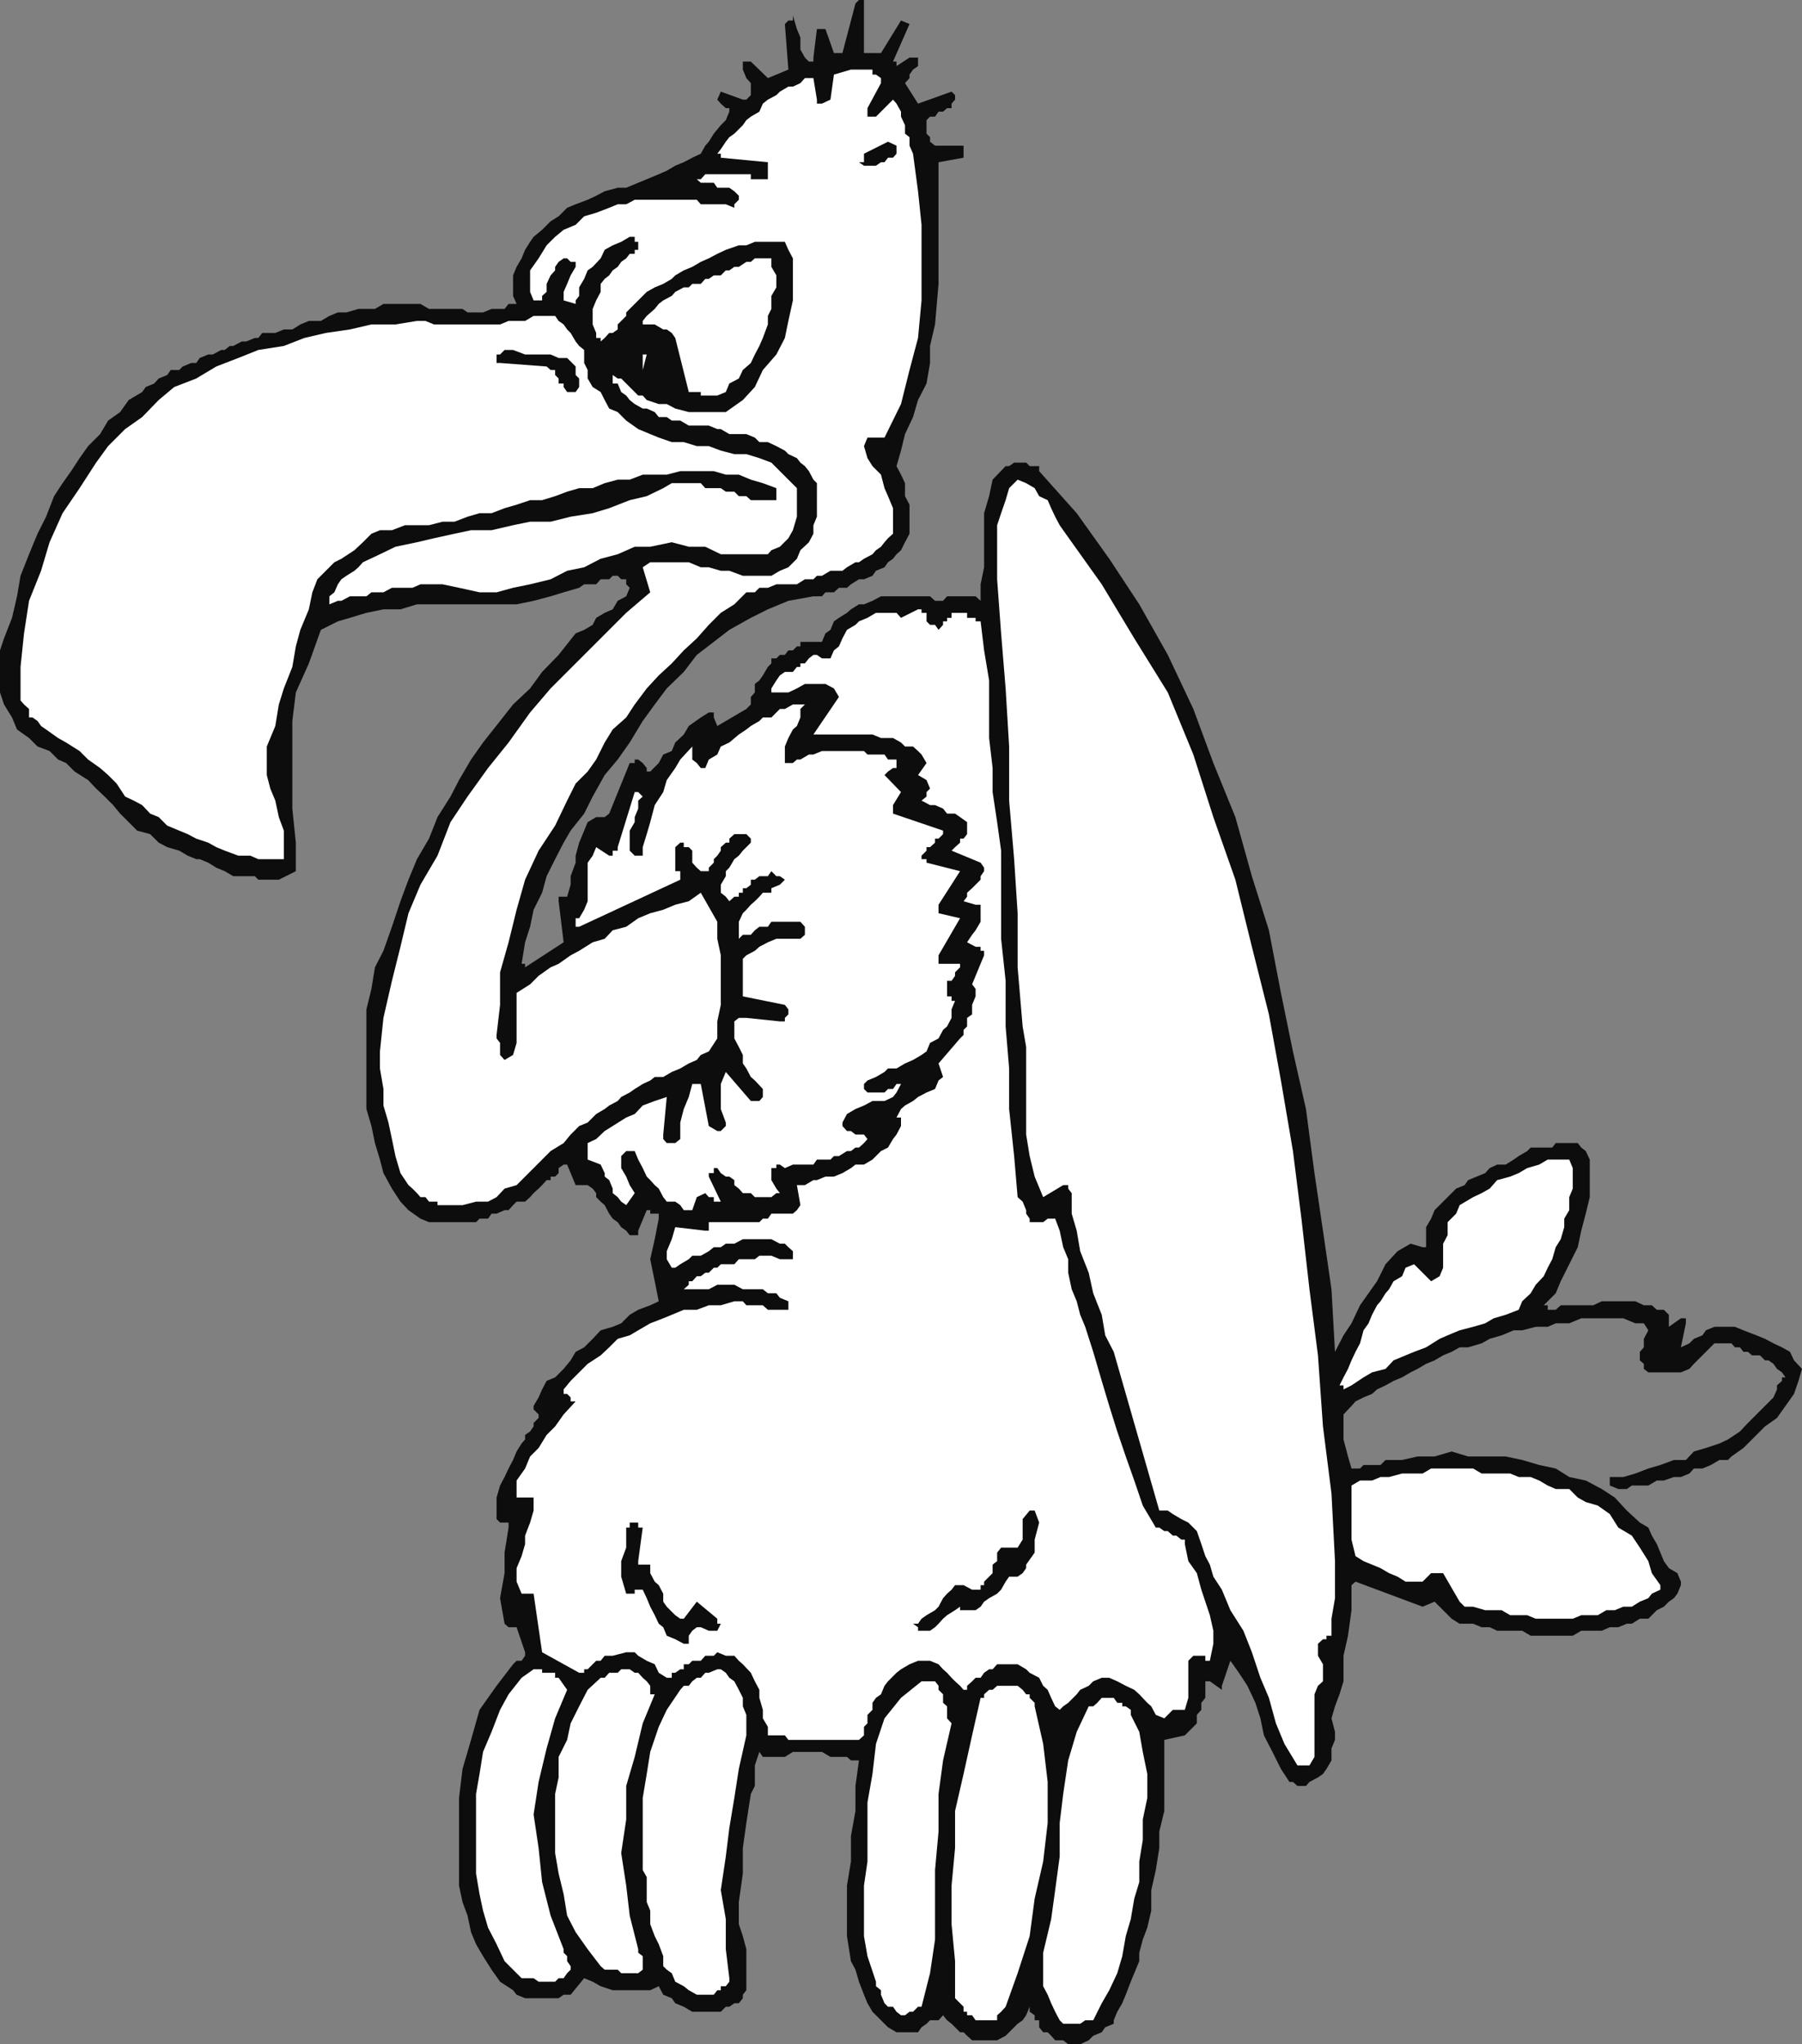 <svg xmlns="http://www.w3.org/2000/svg" width="360" height="408.301"><rect width="100%" height="100%" fill="#808080" stroke="none"/><path fill="#0e0d0d" d="M171.602 0h1v10.598H176l4-6.5 1.703.703-3.3 7.5h.699v.898l2.601-1.699h1.7v1.7l-1 .698-.7 1v.7l-.902 1 2.601 4.101 6.7-2.398.699.699v.898l-.7.801v.899h-.898l-.8.703h-.903l-.7 1h-1l-.698.699v2.7l.699.698v.903l1 .797h5.699V31.5l-5 .898V56.7l-.7 8.102-1 4.297V72.5l-.698 4.098-1.7 3.3-1 3.403-1.601 3.398L180 90l-.898 3.098L180 94.8l.8 1.699v2.598l.903 1.703v5.797l-.902 1.703-.801 1.597-.898.801-.7.899-1 .703-.699 1-1.703.7-.7 1-1.698.7h-1l-1.602 1-.797.698h-1.601l-1 .903h-1.7l-.699.797H162.5l-5 .902-4.098 1.7-3.402 1.698-4.297 2.403-3.101 2.398-3.399 2.602-2.601 3.398-3.399 3.301-2.402 3.2-2.399 3.3-2.601 4.3-2.399 3.4-2.601 3.1-2.399 4.298-1.699 3.402-2.703 3.398-1.398 2.403-1.7 3.297-1.699 3.402-.902 3.3-1.7 3.4-.699 3.398-1 3.101-.699 4.301h.7v.7l7.699-5-1-8.2v-.902h1.699l.699-2.399V175l1-2.7v-1.402l.703-2.597 1-2.403.7-1.699 1.699-1h1.699l.902-.699 4.098-10.102h1v-.699h.699l.902.7.801 1v.699h.7l1.699-1.7.898-1.699 1.703-.699.7-1.7 1.699-1.6 1-1.7 2.398-1.7 1.602-1h1v1l.699 1.7 5.8-3.402.899-.899v-1.5l.8-.898v-1.703l.903-.7.7-1 1-1.699.699-.699v-1h1l.699-.7h1l.699-.902h.902l.801-.8h.7v-.899h4.3l.7-1.699 1-.7.699-1.702 1-.7 1.601-1 .797-.699 1.602-1h1L174.3 120l1.699-.902h9.8l1 .902h1.602l.801-.902h5.7l1 .902v-3.3l.699-3.4v-10.8l1-3.402.699-3.297 2.601-2.703h.7l1-.7H205l.703.7h1.899v1l7.5 8.402 6.5 9.098 6 9.101 5.699 10.102 5.101 10.797 4 10.8 4.399 10.801L250.1 175l3.399 10.8 2.402 12.5L258.3 210l2.601 11.5 1.7 12.8 1.699 11.5 1.7 11.7.703 12.5 1.7-3.3 1.597-2.4 1.703-3.6 1.7-2.4 1.699-2.402 1.699-3.398 2.402-2.602 2.598-1.5 2.402.7h.7v-4l1-1.7.699-1.699 4.3-4.3 1.7-.7.699-1L295 235l1.703-.7.899-1 1.5-.702h1.699l1.601-1 1-.7 1.7-1 .699-.699h4.3l.7-.898h4.402l.7.898.898.7.8 1.699v7.5l-.8 3.3-.899 3.403-.699 3.297-1.703 3.402-1.7 3.398-1 2.403-2.398 2.398h.801v.899h1.598l1-.899h6.5l1.699-.8h6.703l1.7.8H330l1 .899h1.402l1 1V265l2.399-1.7h1v1l-1 4.798 1.699-.797.902-.903 1.7-.699.699-1L342.5 265h4.102l1.699.7 2.601 1 1.7.698 1.699.903 1.699.797 1.602.902.8 1.7 1.598 1.698-.7 2.403-.898 2.597-1.699 2.403-1.703 2.398-2.398 1.7-4.301 4.3-2.399 1.7-.699.699H343.5l-1.7 1-1.698.703h-1.7l-.902 1-1.7.699h-1.398l-2 .7H331l-1.7 1H326l-1 .698h-1.7l-1.698-.699V295h2.699l2.402-.7 2.598-1 2.402-.702 2.7-1h2.398l1.601-1.7 2.399-.699 2.699-.898 1.703-.801 2.399-1.602 1.601-1.699 3.399-3.398 1.699-1.703.699-1.598v-.8l1-.9v-.702h.703l-.703-1-1-.7-.7-1-1-.699h-.698l-1-1H350l-.797-.699h-.902l-.7-.902h-1l-.699-.797H342.5l-4.098 4.097-.902 1-1.7.7h-6.5l-.898-.7v-1l-.8-.699V270l.8-.902v-1.7l.899-1.699-.899-1.398h-1.699l-2.402-1h-8.399l-2.402 1h-2.7l-1.597.699h-2.402l-2.7.7h-1.699l-2.402 1-2.398.698-1.602.903-2.7.797h-1.698L290 270l-1.7.7-1.698 1-1.7.698-1.699 1-1.402.7-1.7 1-1.699.703-1.601.898-1.7.801-1 .898-1.699.7-1.601.8-.801.903-1.598 1.699v5l.899 3.398.699 2.403h1.703l.7-.703h3.398l1-1h3.3l3.102-.7h3.399l3.398-1 3.3 1h7.5l3.302.7 3.398 1 3.3.703 2.7 1.699 3.3.7 3.2 1.698 2.602 1.7 2.398 2.601 2.602 2.399 1.699 1 .699 1.601 1 1.7.703 1.699.7 1.703 1 1.398 1.699 1 .699 1.7v.699l-.7 1.703-.699.898-1 .7-1 1-1.402.699-1 1-.7.703h-1.698l-1.602 1h-1l-1.7.699h-1.698l-1.602.7h-4.098l-1.699 1h-8.402l-1.7-1h-5l-1.5-.7H296l-1.7-.7h-2.698l-1.602-1-3.398-3.402-2.399 1-13.402-5-.801.7v5l-.7 5.101-.898 4v5.102l-.8 2.597-.899 2.403-.703 2.398.703 2.7v1.601l-.703 1.7v2.398l-1 1.703-.7 1-1 .699-1.698.898-.7.801h-1.699l-.902-.8h-.7l-1.699-2.598-1.699-3.403-1.703-3.3-.7-3.399-1-3.101-1.597-3.399-1.703-2.601-1.7-2.399-1.698 5v.801l-2.399-1.7h-.902v3.298l-.801 1v1.402l-.898 1v1.7l-2.399 2.398-4.101.902v14.2l-1 4.1v3.298l-.7 4.402-.902 4v4.098l-.797 3.402-.902 2.398-.7 2.602v1.7l-1 2.398-.699 1.703-1 2.597-.699 1.7-1 1.703-.703 1.699v.7l-1.7.698-.698 1-1.7.7-.902.902-1.7.8h-2.398l-1-.8h-1.601l-.801-.902-.7-.7h-.898l-.8-1V403.5h-.899v-1l-1-.7v-1l-.703 1.7-.7 1-1 .7-2.398 2.398-1.699.902h-5l-1-.902-.703-.7h-.7l-1.698-1.699-.899-.699-.8-1-.903 1h-1.7l-.698.7-1 .698-.7 1h-4.3l-1.7-1L176 403.5l-1.7-1.7-1-1.702-.698-1.7-1-2.597-.7-2.403L170 391.7l-.797-5v-10.101L170 371.8v-5.102l.902-5v-5l.7-5.101H170l-.797-.7h-3.3l-1.7-1h-5.8l-1.602 1h-4.399l-.699-1-.902 2.7v4.101L150 358.3l-.898 5.797-.7 5v5.101l-.8 5.7v4.402l.8 2.398.7 2.602v8.199l-.7.898v.7l-.8 1h-.899l-1 .703H145l-1 1h-5.7l-1.698-1-1.7-.703-.699-1-1.703-.7-.898-1.699-1.7.801h-7.5l-2.402-.8-1.598-.9-1.699-.702-2.703 3.3h-1.398l-1 .7h-6.7l-1.699-.7-.703-.898-2.598-1.7-1.699-2.402L96.5 390.7l-1.398-2.398-1-2.403-.7-3.3-1-2.7-.699-3.3v-17.5l.7-5.797 1.699-5.801 1.699-6 3.402-4.8 3.297-4.302.703-.699h1l.7-1v-.7l-1.7-5h-1.601l-.801-.7-.899-5.1.899-5v-4.102l.8-5v-1h-1.699l-.699-.7v-4.3l.7-2.399.898-1.699.8-1.7.899-1.702.703-1.7 1-1.597.7-.801v-.902l1-.7.699-1v-.699l1-1v-.699l-1-1v-.7l1-1.702.699-1.598.902-1.7 1.7-.702 1.699-1.7L114 271.7l1-1.699 1.703-.902 1.7-1.7L120 265.7l2.402-.699 1.7-.7 1.699-1.702 1.699-1 2.402-.899 1.7-.8-.801-4-.899-4.399.899-4 .8-4.102v-1h-1.699v-.699h-.699l-1.703 4.102v.898h-1.7l-.698-.898-1-.703-.7-1-1-.7-.699-1-.902-1.699-.801-.7-.898-.902v-.797l-.7-.903-1-.699H115l-1.7-4.101h-.698l-1 .703v1l-.7.699H110v.7h-.797l-.902 1-.7.698-1 .903-.699.797-1 .902h-1.699l-.703.7-.898 1h-.801l-1.598.698h-1l-.703 1h-1.7l-.698.7h-9.399l-1.703-.7-2.398-1.699L80 240l-1.7-2.602-1.698-3.097-.7-2.703-1-3.297-.699-3.403-1-3.398v-19.902l1-4.098.7-4.3 1.699-3.302 1.699-4.8L80 180l1.602-4.3 1.699-4.102 2.402-4.098 1.7-4.3L90 159.097l1.703-3.297 2.399-4.102L96.5 148.3l3.402-4.3 2.598-3.3 3.402-3.2 2.399-3.3 3.3-3.4 3.399-4.3 1.703-.7 1.7-1 .699-1.402 1.699-1 1.601-.699 1-1.699 1.7-.902.699-1.7-.7-.699v-1h-1l-.699-.699h-1l-.699.7H120l-.898 1h-2.399l-1 .698-3.101.903-2.602.797-3.398.902-3.399.7H83.301l-3.301 1h-3.398l-3.399.698-3.3 1-2.403.7-3.398 1.703-2.399 6.699-2.601 5.8-.7 5.7v17.5l.7 6.8v5.7l-3.399 1.7h-4.101l-.7-.7h-4.3l-1.7-1-1.699-.7-1.601-1-1.7-.702h-.699l-1.703-.7-1.7-1-2.398-.699-1.699-.898L30 166.598l-2.598-.7-1.699-1.699L24 162.5l-1.398-1.7-1.7-1.702-1.699-1.598-1.601-1.7-2.7-1.702-1.699-1.7-1.601-.699-1.7-1.699-2.402-.902-1.7-1.7-2.398-1.699-1-2.398-1.601-2.602L0 138.301v-8.403l.8-2.398 1.602-4.102 1-4.3.7-4.098 1.699-4.3 1.699-4.102 1.703-3.399 1.598-4.101L12.5 96.5l1.703-2.402 1.7-2.598 1.699-2.402L20 86.699 21.602 84 24 82.3l1.703-2.402 2.7-1.597.699-1 1.699-.703.902-1 1.7-.7.699-1H35.8l.699-.699 1.703-.699h1l.7-1 1.699-.7h.898l1.703-.902h.7l1-.8h.699l1.699-.899h.902l1.7-.699h.699l.8-1H55l1.703-.7h1.7l1.597-1 1.703-.702h2.399l1.699-1 1.699-.7h1.703l2.399-.699h3.3l1.7-1H84l1.703 1h6.7l1 .7H96.5l1.703-.7h2.598l.8-1h1.602l-.703-1.601V55l.703-1.7 1-1.702.7-1.7 1-1.597.699-1 1.699-1.403L110 44.2l1.602-1 1.698-1.7 1.699-.7 2.402-.902 1.7-.8 1.699-.899 2.601-.699h1.7l2.398-1 1.703-.7 2.399-1 1.601-.702 1.7-1 1.699-.7 1.699-.898 1.699-.8.902-1.602.7-.797 1-1.602L144 25l1-1 .703-1.7v-.702H145l-1-.899-.7-.8.7-1.598 4.402 1.597h.7L150 19v-2.402l-.898-1-.7-1.7v-1.597H150l3.402 3.297 4.098-1.7-.7-9.097.7-.703h.902v-1l.801 2.703.7 1.699v2.398l.898 1.602.8.8h.899v-.8l.703-5.7h1.7l1.699 4.798h1.699l2.601-9.899.7-.699"/><path fill="#fff" d="M170 13.898h4.3v1h.7l1 .7v1l-2.7 5V23.3h1.7l3.402-3.403.7.801L180 22.3v1l.8 1.699v1.7l.903.698v1.7l.7 1.601 1 7.5.699 6.7V60l-.7 7.5-1.699 6.398L180 80.7l-3.297 6.7h-3.402l-.7 1.699.7 2.402 1 1.598L176 94.8l.703 2.699.7 1.598 1 2.402v5.098l-1 .902-.7.8-.703.9-1 .698-.7.801-1.698.899-1 .703h-.7l-1.699 1-.902.699h-2.399l-1.699 1h-1l-.703.7h-1.7l-1.597 1h-4.101l-1.7.698h-1.699l-.902.903h-1.7l-2.398 2.398-2.703 1.7-2.398 2.402-2.399 2.699-2.601 2.398-2.399 2.602-2.601 2.398-2.399 2.602-2.402 3.2-1.7 2.6-2.699 2.4-1.601 2.6-1.7 3.4-1.699 2.398L115 156.5l-1.7 3.398-2.398 5-3.3 5-2.7 5.801-1.699 6-1.601 6.5-1.7 6v6.5l-.699 6v.7l.7.902v2.398l.898 1 1.699-1 .703-2.398v-10l2.7-1.703 1.699-1.7L110 193.2l1.602-.699 2.398-1.7 1.703-.902 2.7-1.699 2.398-.699 1.601-1.7 2.7-.702 2.398-1.7 2.402-1 2.598-.699 2.402-1 2.7-.699 2.398-1.7 3.3 5.798v3.402l.7 3.3v9.9l-.7 3.3v3.398L141.603 210l-1.602.7-.797 1-1.601.698-1.7 1-1.699.7-1.703 1h-1.7l-.898.703-1.5.699-1.601 1-1 .7-1.7.898-.699.8-1.699.903-.902.699-1.7 1-1.699 1.7-1.699.698-1.703 1.7-1.398 1.703-2.602 1.597-1.7 1.7-1.698 1.703-3.399 3.398-2.402.7-1.598 1.699L97.5 240h-2.398l-2.7.7h-5v-.7h-1.699l-.703-.902h-1l-.7-.797-.898-.903-.8-.699L80 234.301l-1-3.403-.7-3.398-.698-3.3-1-3.4v-3.3l-.7-4.102V210l.7-6.7 1.699-7.402 1.699-6.8 1.602-6.7L84 176.7l3.402-5.8L90 164.2l3.402-5.101 4.098-5.7 4.102-5.097 4.3-6L110 137.5l15.102-15.102 4.8-4.097-1.5-5 1.5-1h7.7l2.398 1h1.602L144 114h1.703l2.7 1h5.699l1.699-1 1.699-.7 1.703-1.702.7-1.7 1.699-1.597.898-1.703v-1.7l.703-1.699V96.5l-.703-.7-.898-1.702-.801-1-.899-.7-.699-.898-1.703-.8-.7-.7-1.698-.902-1.7-.797h-1.699l-.902-.903-1.7-.699h-3.398l-1.703-1h-.7L141.603 85h-4l-1.7-1h-1.699l-1-.7h-1.601l-.801-1-1.598-.702h-.8l-1.602-.899-1-.8-.7-.899-1-.7-.699-1.702h-1v-1.7l1 .7h.7l1 1 .699.703L127.5 79h.902l.801.898 2.399.801h1.601l1.7.899 2.699.703H145l3.402-2.403 2.399-2.597 1.601-3.403 2.7-3.097L156.8 67.5l.699-3.402.902-4.098v-8.402l-.902-1.7-.7-1.597h-6l-1.698.699h-1.5l-2.602.898-1.7.801-1.698.899L140 52.3l-1.7 1-1.698.699-1.7 1-.699.7-1.703 1-1.7.698-1.597.903-.8.797-3.301 3.3v.7l-1 1-.7.703v1l-1 .699h-.699l-.902 1-.801.7v-.7h-.898v-1l-.7-1.7v-3.1l.7-1.7.898-1.7v-1.6l.8-1 .903-.7.7-1 1-.7.699-1 1-.702.699-.899h1v-.8h.699V48.3h-.7v-1h-1l-1.698 1-1.7.699-1.601.898-.801 1.7-1.598 1.703-1 .699-.699 1.7-1 1.698v1.7L115 60v.7l-2.398-.7v-1.7l.699-1.6L114 55l1-1.7v-1h-1l-.7-.702h-.698l-1 .703-.7 1V54L110 55l-.797 1.7v1.6l-.902.798V60h-1.7l-.699-1.7V54l1.7-2.402L109.203 49l1.7-1.7 1.699-1.402 2.398-1 1.703-1.699 2.399-.699 2.601-1 1.7-.7h1.699l1.699-.902h12.402l.797.903h5l1.703.699v-.7l.899-.902v-.8l-.899-.899-1-.699h-2.402l-.7-1H140l-.797-.7h-.902H140l.902-1H150v1h3.402v-3.402L144 31.5v-.8h-.7l.7-.9 1-1.5.703-.902 1-.699 1.7-1.699.699-1 .898-.7 1.703-1 .7-1.6 1-.802 1.699-.898.699-.7 1.699-1h.902l1.5-.702.899-1h1.699l.703 4.3v.801h1l1.7-.8.699-5 3.398-1"/><path fill="#0e0d0d" d="m177.402 28.3 1.7.798v1.601l-.7.801h-1l-.699.898H176l-1 .7h-2.398l-1-.7h1V30.7l4.8-2.398"/><path fill="#fff" d="M153.402 51.598h.7V53.3l1 1.699v2.398l-1 1.7v2.601l-.7 1.399V64.8l-1 2.699-.699 1.598-.902 1.703-.801 1.7-1.598 1.398-.8 1.7-1.899 1L145 78.3l-1.7.699H140v-.7h-2.398l-2.7-10.8-.699-1-1-.7h-.703l-1.7-1h-2.398v-.702l.801-1 1.598-1.399.8-1L132.5 60l1.703-.902.7-.797 1.699-.903h1l.699-.699H140l.902-1h.7l1-.699H144l1-1h.703l1-.7h.899l1.5-1H150l.8-.702h2.602M110 63.098h.902l.7 1 1 .703.699 1 .699.699 1 1.7.703.898 1 .8V72.5l.7 1.398v1.7l1 1.703 1.597 1 .8 1.597.903 1.7 1.7.703L125.101 84l2.398 1.7 2.402 1 1.7.698 2.601.903h2.399l2.601.797h2.399L144 90l2.703.7h2.399l2.601.8 2.399.898 1.699 1.7L157.5 95.8l1.703 1.699v5.7l-.8 2.698-.903 1.602-1.7 1.7-1.698.698-.7.801H144l-3.098-1.5h-3.3l-3.399-.898-4.3.898H126.8l-3.399 1.5-3.402.899-3.297 1.703-3.402.699-3.301 1.7-4.098 1-3.402.698-3.297.903H95.8l-4.098-.903-3.3-.699H84l-1.598.7h-4.101l-1.7.902h-2.398l-1 .797h-3.3l-1.7.902H67.5l-1.7.7v-1.602l1-.797.7-1.602.703-1 1-.699 1.598-1 .8-.7.899-1 3.402-1.6L79 109.2l4.3-.9 3.403-.8 4.098-.902 3.3-.7h4.102l4.297-1 3.402-.699H110l4-1 4.402-.699 3.301-1 4.098-1.602 3.402-.8L132.5 97.5l1.703-1H140l.902 1H144l1 .7h1.703l.899.898h1.5l.898.8h5.102V97.5l-2.7-1-2.402-.7-2.398-1H145l-2.398-.702h-6.7l-2.699.703h-4.8l-2.602 1h-2.399l-2.601.699-2.399 1h-2.699l-2.402.7-2.399.898-2.601.8h-2.399l-2.699.903-2.402.699-2.598 1h-2.402l-2.399.7-2.601 1h-2.399l-2.699.698h-4.8l-2.602 1h-2.399l-1.699.7L72.5 108.3l-1.7 1.597-2.597 1.7-1.402.703-3.399 3.398-1 2.602-.699 3.398L60 125.801l-.898 3.297-.7 4.101-1.699 4.301-1 3.2L55 145l-1.7 4.098v5.703l.7 2.699 1 2.398.703 3.301 1 2.7v5.699h-5.101l-1.602-.7h-2.398l-2.7-1-1.699-.699-1.601-.898-2.399-.801-1.703-.902-1.7-.7-2.398-1-1.699-1.699L30 162.5l-1.598-1.7-1.699-.902-1.703-.8-1.7-2.598-1.698-1.7L20 153.399l-2.398-1.699-1.7-1.699-2.699-1.7-1.601-.902-2.399-1.699-1-.699-.703-1-1-.7h-.7v-1.702l-1-.899-.698-.8v-6.7l.698-6.7 1-6.5 2.402-6 1.7-5.7 2.597-5.8 3.402-5 3.301-5.102 2.399-3.3L25 85.699l3.402-2.398 3.301-3.403 3.098-2.597 4.402-1.703 4-2.399 4.399-1.699 4-1.602 5.101-.8 4.098-1.598 4.3-1 4.801-.7 4.301-1H79l4.3-.702H85l1.703.703h13.2l1.699-.703h3.3l1.7-1H110"/><path fill="#0e0d0d" d="M100.8 69.898h1.7l2.402.903H110l1.602.699h1.699L115 73.2v1.698l.703.7V77.3l-.703 1h-1.7l-.698-1v-.703h-1v-1l-.7-.7v-1H110l-.797-.699-9.3-.699h-.7v-1.7h.7l.898-.902"/><path fill="#fff" d="m129.203 70.8-.8 3.098v-3.097zm74.097 25 1.7.7 1.703 1 .899 1.598 1.699.8.699 1.602.8 1.7.903 1.698.7 1 7.699 10.801 6.5 10.801 6.699 10.8 5.101 12.4 4 12.5 4.399 12.5 3.3 13.398 3.399 13.5 2.402 13.203 2.399 14.097 1.699 13.5 1.602 14.102 1.699 13.2 1 14.198L266 298.301l.703 13.5v7.398l-.703 4.102v3.398h-1v.7h-.7l-1 .902v2.398l1 1.7v3.402l-1 .898-.698 1.7v12.5l-1 1.699h-2.399l-2.601-4.297-1.7-4.102-1.402-5.101-1.7-4-1.698-5.098-1.7-4.3-2.601-4.102-1.7-4.098-1.699-2.602-.699-2.398-.902-1.7-.801-2.402-.898-2.597-1.7-1.703-1.402-.7-1.7-1-1-.699h-1.698L222.5 270l-1.7-3.3-.698-4.102-1.7-4.297-.902-4.102-1.7-4.3-.698-4.098-1-3.403v-4.097l-.7-.903v-.699h-1l-4 2.399-1.699-4.098-1-4.102-.703-4.3v-17.5l-.7-4.098-1-11.8v-10.802l-.698-10.8-1-11.7v-10.8l-.7-11.598-.902-11-.797-10.8v-10.802L200 102.5l.902-2.602.7-2.398 1.699-1.7"/><path fill="#fff" d="M183.402 121.7h.7v.698h1v1.7l.699.703h1l.699 1 .902-1v-.703h.801v-.7h.899v-1h3.101v1h1.7v.7h1l.699 5.8 1 6v11.5l.699 6v4.801l.902 6 .797 5.7V187.5l.902 8.398V205l.7 8.398v8.102l1 9.398.699 8.2 1 .902.699 1.7v.698l.703 1v.7h2.7l.898-.7h1.5l.902 2.403.7 3.297 1 2.402v2.7l.699 3.3 1 2.398.699 2.7 1 2.402 1.601 5 1.7 5.8 1.5 5 1.601 5.098 1.7 5 1.699 4.801 1.699 5 2.601 4.399h.7l1 .703h.699l1 .898H235l1 .801h.703v.898l.7 3.403 1.699 2.398.898 3.301.8 2.398.903 2.7.7 3.101v2.602l-.7 3.398h-.902v-1h-2.399l-1 1v7.399l-.699 2.402h-2.402l-1.7 1.7-1.699-.7-.902-1.7-.797-.702-1.601-1.7-1-.898-1.7-.8-1.699-.9-1.601-.702h-1.5l-1.7.703-.902.898-1.7.801-.698.898-1.7 1.7-1 .703-.699.699-.902-.7-.801-1.702-.7-1.598-.898-.8-.8-1.602-1.899-1-.703-.7-1.7-1h-4.097l-.902 1h-.7l-1 .7-.699 1h-1l-.699.703-1 .898v.801h-.703l-.7-.8-1-.9-.698-.702-.899-1-.8-.7-.903-1-1.7-.699h-2.398l-1.699.7-1.703 1-.898.699-1.7 1.703-.699.898-.703 1.7-1 .699-.7 1v1.402l-1 1v1.7l-.698.698v1.7l-1 .902H157.5l-.7-.902h-3.398v-1.7l-1-1.699V341.5l-.699-2.402V337.5l-.902-1.7-.801-1.702-1.598-1.7-.8-.699-.899-1H145l-1.7-.699-.698.7h-1.7l-.902 1h-1.7l-.698.698h-1v1h-.7l-1 .7h-.699v1h-1l-1.601-1-.801-1.7-1.598-.699-1.703-1-.7-.699h-1.698l-2.7.7h-1.601l-.801 1h-.898l-1.7 1.698h-.699v.7h-1L108.301 330l-1.7-11.7h-2.398l-1-2.402V313.2l1-2.398.7-2.403V306.7l1-2.601.699-2.399v-2.601h-3.399V295.7l1.7-2.398 1-2.403 1.699-1.699 1.601-2.601 1.7-1.7 1.699-2.398 2.398-2.602h-1v-.8l-.7-.7h-.698v-.898l1.398-1.7 3.402-3.402L120 270.7l1.703-1.601 1.7-1.7 2.398-.699 1.699-1 2.402-1.398 2.598-1 1.703-.703 2.399-1h2.601l2.399-.899H144l2.703-.8h1.7l.699.8h3.3l1 .899h4.098v-1.7l-1.7-.699-.698-.898h-1.7l-1-.801h-4l-1.699-.902h-3.402l-1.7.902h-5l1-.902v-.7h.7l.902-1H140l.902-.699h.7l1-1h.699l.699-.699h2.703l.899-1h3.199l.902-.7h2.399l1.699.7h2.601v-1.602l-.902-.8-.7-.7h-1l-1.698-.898h-5.7l-1.699.898H145l-1 .7h-1.398l-1 .8-1.602.903h-1.7l-.698.699-1.7 1-1 .7h-.699l-1-1.7v-1.602l1-2.398.7-2.402 6 .703h.699v-1.703h10.101l.7-.7h1l.699-1h4.3l.801-.699.7-1-.7-4h1.598l1.699-1h.703l1.7-.699h1.699l1.699-.7 1.699-1 .902-.702h1.7l1.699-1 1.699-1.7 1.402-.699 1-1.699.7-.902.898-1.7V223.2h-.898l.898-1.7.8-.7 1.602-.902 1-.8 1.7-.899 1.699-.699.699-1.7.902-.702-.902-2.7 4.3-5 .7-.699v-1l.703-.699v-1.7l1-.702v-1.899l.7-1.699v-1.5l-.7-.902 2.399-5.797v-.903h-.7v-.8h-1l-1.699-.899 1-1.5.7-.898 1-1.703v-3.399h-1L192.5 180l.703-.902v-.797l1-.903 1.7-1.699V175l.699-1v-.7l-.7-1-5.8-2.402.699-.699 1-.898v-.801h.699l.703-.902v-2.399l-1.402-1-1-.699h-1.598l-.8-1-1.602-.7h-1l-1.7-.902 1-.8v-.899l.7-.699-.7-1.7-1.699-1 1.7-2.402-1-1.699-.7-.699-1-.902h-1.601L180 148.3l-1.598-.903H176l-1.7-.699h-11.8l5.102-7.5-1-1.699-1.7-.902h-4.101l-1.598.902-1.703.8h-3.398v-.8l1-1.602.699-1 1-.699h1.601l.801-1h.7v-.699h.898l.8-1 .899-.7h.703l1 .7h1.7l.699-1.602 1-.8.699-1.598.902-1.7 1.7-1 .699-.702 1.699-.7 1.699-1h4.102l.898 1 3.402-1.699"/><path fill="#fff" d="M159.902 140.7h.899l-.899.898v1.703l-.699 1.699-.8.7-.903 1.698-.7 1.7v3.3h1.602l.801-.699h.7l1.699-1h.898l1.703-.699h8.399l.699.7h3.402l.7 1h1.699v1.698h-.7l-1 .7-.699.703 3.297 3.398-1.598 2.602v1.699l10 3.398v.7l-.902.902h-.7v.8l-1 .9h-.698v.698l-1 1v.7h1v.703L191.8 174l-4.301 6.7v1.698l4.3 1-4.3 7.403v1.699h4.3v.7l-1 1v.698l-.698 1h-.899V199h.899v.898h.699l-.7 1.7v1.703l-.898 1.699-.8.7-.903 1.698-1.7.903-.698 1.699-1 .7-1.7 1-1.601.698-1.7 1h-1.699l-.699.7-1.703 1-1.7.703-.698.699v1l.699.7h3.402l.7-.7h1l.699-1H180l-.898 1.7-.7.898-1.699.8h-2.402l-1.7.903-1.699.699-1.699 1-.902 1.7v.698l.902 1H170l.902.7h1.7l.699.902-.7.8-1 .9h-.699l-.902.698h-.797l-1.601 1h-1l-.7.7h-2.699l-.703 1h-4.098l-1.601.703-1-.703h-.7v.703h-1v2.398l1 1.7.7.902h-.7l-1 .797h-3.3L150 238.3h-1.598l-.8-.903-.899-.699v-1l-1-.699H145l-1-.7-.7-1h-.698v1h-1v.7l2.398 5h-1.398v-.902h-1l-.7-.797-1.699.797-.902 2.601h-1.7l-.699-1-1-.699h-1.699l-.703-.902-.898-1.7-.801-.699-.899-1-.699-.699-.8-1.7-.903-1.702-.7-1.7h-1.698l-1 1v2.403l1 1.699.699 1.7 1 1.6-1.7 2.4-1-.7-.699-.902-1-.797v-.903l-.699-1.699-.902-.699v-.7l-.801-1.702-2.598-1V228.3l1.7-.801 1.699-1.602 1.601-1 2.7-1.699 1.699-.699 1.601-1.7 2.399-.902 2.402-.8-.703 7.5v.902l.703.8h1.7l1-.8v-3.3l.699-2.7 1-2.402.699-2.598H140l1.602 8.398 1.699 1H144l1-1v-.699l-1-2.699v-5l1-2.402 5 5.8h1.703l.7-.8V217.5l-1.602-1.7-.801-.702-.898-1.7-.7-1V210.7l-.8-1.601-.899-1.7V204l.899-.7h1.5l6.699.7h1v-.7l.699-.702v-1l-.7-.899-8.398-1.699v-7.5l.7-.7 1.699-.902.902-.8 1.7-.899 1.699-.699h4.8l.899-.8v-1.602l-.899-1h-5.8l-.7 1h-1.699l-.902.703-.801.898h-1.598l-.8.801v-3.402l.8-1.7.7-.699.898-1 .8-.699.903-.902.7-.797h1.699v-.903l1.699-.699 1-1-1-.699h-.7l-1-1-.699 1h-1.699l-.902.7H150v1l-.898.698h-.7v.903h-.8v.797h-.899l-1 .902-.703-.902-1-.797v-1.602l1-1.699v-1l.703-.7 1-1.702.899-.7.8-1 1.598-1.597v-.801l-.898-.902h-2.399l-1 .902v.8H145l-1 .9v.698l-.7 1-.698.7v.703l-1 1V174H140l-.797-.7-.902-1v-2.402l-.7-.699h-1v-.898h-.699l-1 .898V174h1v1.7l-20.199 9.398H115v-1.7h.703l1-1.699.7-1.699v-7.7l1-1.402.699-1.699 2.601 1.7h.7v-1h1v-.7l3.398-11h.699l.902.899-.902.8v1.602l-.7 1.7v1l-1 1.698v4l1 1h1.602V169.2l.801-2.601.7-2.399.898-3.398 1.699-2.602.703-2.398 1.7-2.403 1-1.699 2.398-2.601v2.601l.902.7.797 1h.902l.7-1.7 1.699-1 .699-1.601 1.703-.797 1.899-1.602 1.5-1 .898-.7 1.703-1 .7-.7h1.699l1-1 .699-.702h1l1.601-.899h1.5m149.301 90.899h4.297l.703 1.703v4.097l-.703 1.7v2.601l-1 1.7v1.699l-.7 2.402-1 1.598-.698 2.402-.899 1.7-.8 1.698-1.602 1.7-1 1.703-1.7 1.597-.699 1.7-2.601 1-2.399.703-1.699 1-2.402.699-2.7.7-2.398 1-1.601.698-2.7 1.7-2.402.902-1.7.7-2.398 1-1.601 1.698-2.7.7-1.699 1-2.402 1.601-1.598.801v-.8h-.8l.8-1.602.899-1.7.699-1.699.8-1.699.903-1.7.7-2.6 1-1.4.699-1.702 1-1.899.699-.8 1-1.598.699-.801.902-1.602 1.7-1 .699-1.699 1.699-.699 3.402 3.398 1.7-1 .699-1.699v-4.8l.902-1.7v-2.601l1.7-1.7.699-1.699 2.699-1.601L296 238.3l1.602-.903 1.5-1.699 2.601-.699 1.7-.7 1.699-1 2.398-.702 1.703-1M285.902 293.3h8.399l1.699 1h5.703l1.7.7h2.398l1.699.7 1.703 1 1.598.698h2.699l1.703 1.7 1.598.902 2.402.7 2.399 1.698 1.699 2.7 2.699 1.601 1.602 2.399 1.699 2.703.699 2.398 1.703 2.399v.902l-1.703.8-.7.9-1.698.698-1.602 1h-1.7l-1.698.7h-1.7l-1.699 1h-3.3l-1.7.703h-7.402l-1.7-.703h-3.398l-1.703-1h-3.297l-2.402-.7h-1.7l-1-1-3.3-5.699h-2.399l-1.699 1.7h-3.402l-1.598-1-1.703-.7-1.7-1-3.398-1.398-1.601-1L270 307.5v-10.8l1.703-1h2.399l1.699-.7h1.699l2.602-.7h4.101l1.7-1"/><path fill="#0e0d0d" d="M205.703 301.7h1l.899 2.398-.899 3.402v2.598L205 312.5v.7l-.7 1-1 .698h-1.698l-.7 1L200 317.5l-.797.8-1.601.9-1 .698-.7 1-1 .7h-3.101v-.7l-1 .7-1.598 1-.8.703-.903 1-.7.699-1 .7h-2.398v-.7l-1-.7h1l.7-1 1-.702 1.699-1 .699-.7.902-1.699.801-.898.899-.801.699-.902h1.699l1.703.902h1.7v-.902h.699v-.7l1.699-1.699V312.5l.902-.7v-1.702l.797-1h3.3l1-1.598v-4.102l1.403-1.699m-78.903 2.399h.7v1h.902l-.902 6.703v.699h2.402v1.7l.899 1.698.8.7.899 1.703v1.597l.703 1 1.7 1.7 1 .703h.699l2.601-3.403 4.098 3.403v1H144l-.7 1.398h-1.698L140 325h-.797l-.902.7-.7 1v1.6h-1l-1.699-.902-1.699-.699L132.5 325l-.898-.7-.801-1.702-.899-1.7-.699-1.699-.8-1.699H126.8v.8h-1.7l-1-3.402v-3.097l1-2.703v-4h.7v-1h1"/><path fill="#fff" d="M125.102 333.398h.699l1 .7h.699l.902 1 .801.703.7.898v1.7h.898l-2.399 5.8-1.601 6.7-1.7 5.8v6.7l-1 6.699 1 6.5.7 6 1.699 6.703V390l.902.7v2.698l-.902.7h-3.398l-.7-.7h-2.601L120 392.7l-2.598-3.398-2.402-3.403-1.7-3.3-.698-4.297-1-4.102-.7-4.101V358.3l.7-3.301v-4.102l1.699-3.398.699-3.3 1.703-3.4 1.7-3.3 2.597-2.402h.8l.903-1h1.7l.699-.7h1"/><path fill="#fff" d="M106.602 333.398h1.699v.7h2.601v1h.7l1.699 2.402-2.399 5.7-1.699 6-1.601 6.698-1 6.5 1 6.7.699 6.8 1.699 6.7 2.602 6.703V390l.699.7v1l.699 1v.698l-.7.7-.698 1h-1l-.7.703h-3.3l-1-.703h-2.399l-1-1-2.402-2.399-1.598-3.398L97.5 385l-1-3.402-.7-3.297-.698-4.102v-15.898l.699-4 .699-4.403 1.703-4 1.7-4.398 1.699-3.102 2.601-3.3 2.399-1.7m36.698 0h.7l1 .7.703 1 1 .703.899 1.699.8 1.598v1.703l.7 1.699v4.098l-1.5 6.703-.899 5.797-1 6L145 370.8l-1 6.699 1 5.8v6l.703 5.798v.703l-.703.898h-1v.801h-.7l-.698.898h-3.399l-1.601-.898-1-.8-1.7-.9-.699-1.702-1-.7-.703-.699v-2l-.898-2.398-.801-1.602-.899-2.398v-2.703l-.699-1.7v-5l-.8-1.398v-14.402l.8-4.797.7-4.403 1.699-5 1.601-3.398 2.7-4 .699-.8h1l.699-.9.902-.702H140l.902-1h.7l1.699-.7m40.801 2.403h2.699l.699.9v.8l.902.898v1.7l.801.703v2.398l.899 1-1.7 7.399-.902 6.703v7.5l-.7 7.699v13.898l-1 6.7-1.698 6.703h-.7l-1 1h-.699l-.902.699H180l-.898-.7-.7-1h-1l-.699-.702-.703-1.7v-.898l-1-.8v-.9l-1.7-5.1-.698-4v-10.102l.699-4.797V360l1-5.7.699-6 1.703-5.1 3.297-4.102 4.102-3.297m17.5.899h1.699l1 .8.699.898h.703v.7l1 1v.703l1.7 7.5.898 7.597v8.2l-.899 7.703-1.699 7.398-1 7.5-2.402 7.399-2.399 6.703-.902 1-.797.699v1h-4.3l-.7-1h-1v-.7h-.703v-1l-.7-.702-1-1v-7.399l-.698-7.398v-7.703l.699-7.5v-7.399l1.699-7.398 1.703-7.703 1.7-7.5h.699v-.7l1-.898h.699l.902-.8h2.399m19.198 2.398h1.7l.703 1h1v.703h.7l1 .699v1l1.699 3.398.699 4 .902 4.403v4.797l-.902 4.3v4.102l-.7 4.3v4.098l-1 3.301-.699 4.102-1 3.398-.699 4-1 3.399-1.601 3.402-1.5 2.598-1.7 3.402h-1.601l-1 .7h-3.399l-.699-.7-.902-1.7-.801-1.702-.7-1.7-.898-1.699V390l1.598-6.7.8-5.8.903-6.7v-6.702l.7-5.797 1-6.703 1.699-5.7 2.398-5.097h.902l.801-.703.899-1h.699"/></svg>
